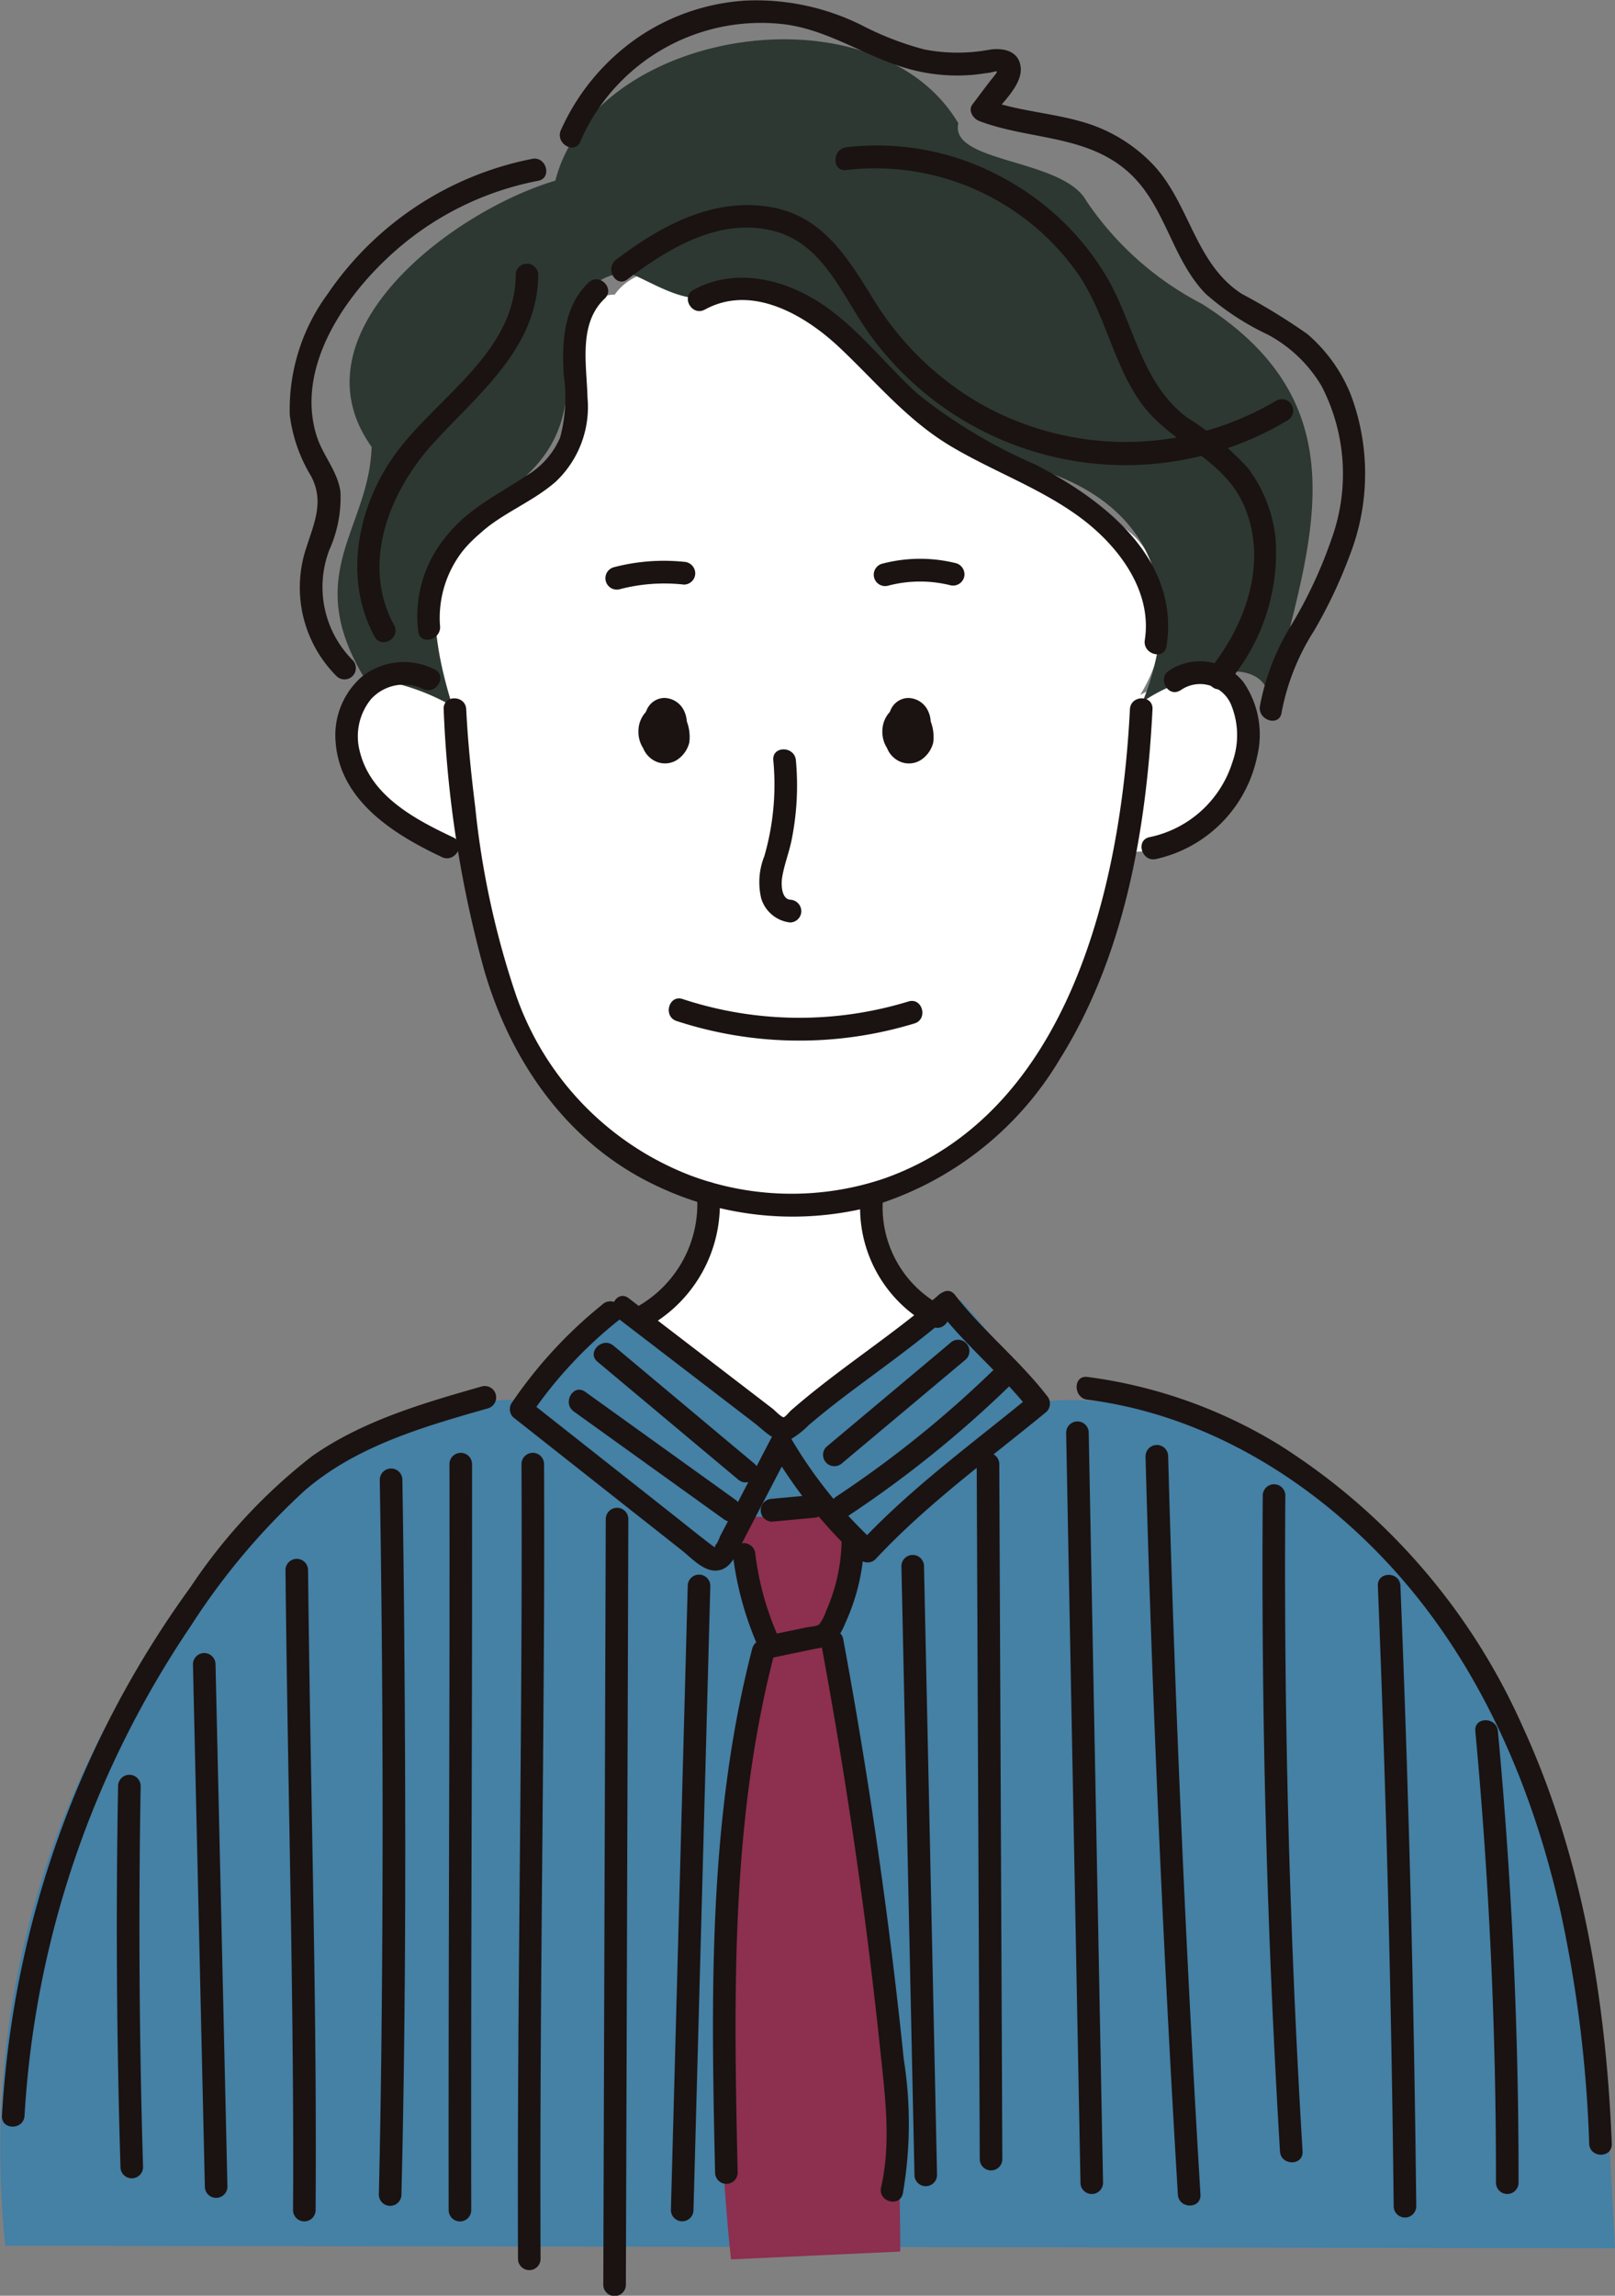 <svg xmlns="http://www.w3.org/2000/svg" xmlns:xlink="http://www.w3.org/1999/xlink" width="95" height="135" viewBox="0 0 95 135"><rect x="0" y="0" width="95" height="135" fill="#808080" stroke="none"/><defs><clipPath id="a"><rect width="95" height="135" fill="none"/></clipPath></defs><g clip-path="url(#a)"><path d="M110.143,73.7c-1.382-.014-2.3,1.518-2.423,2.907s.258,2.795.064,4.175c-.306,2.167-1.944,3.876-3.6,5.291s-3.479,2.778-4.409,4.755a6.73,6.73,0,0,0,.24,6.09,2.647,2.647,0,0,0-2.485-1.165,3.967,3.967,0,0,0-3.363,3.684,5.708,5.708,0,0,0,2.265,4.715,10.1,10.1,0,0,0,4.992,1.918,28.221,28.221,0,0,0,4.128,12.739,16.849,16.849,0,0,0,10.707,7.537,10.359,10.359,0,0,1-4.763,7.793q3.478,3.081,7.112,5.977a2.09,2.09,0,0,0,1.133.568,2.051,2.051,0,0,0,1.1-.384,52.338,52.338,0,0,0,8.429-6.185,10.565,10.565,0,0,1-3.791-7.9c.4.343,1,.113,1.461-.142a27.5,27.5,0,0,0,13.523-19.6,7.208,7.208,0,0,0,5.282-2.313,6.888,6.888,0,0,0,2.089-3.371,3.623,3.623,0,0,0-1.151-3.635,3.894,3.894,0,0,0-1.976-.691,6.315,6.315,0,0,0-3.646.779,9.756,9.756,0,0,0,1.431-4.7,6.372,6.372,0,0,0-1.68-4.539,9.788,9.788,0,0,0-2-1.469c-4.627-2.787-9.724-5.078-13.277-9.165-1.235-1.421-2.289-3.063-3.867-4.082a11.133,11.133,0,0,0-6.021-1.362c-2.1-.015-4.462.266-5.5,1.787" transform="translate(-73.993 -56.375)" fill="#fff"/><path d="M105.529,19c-6.071,1.8-15.565,8.982-10.8,15.651-.138,4.837-4.14,7.445-.425,13.588A12.971,12.971,0,0,1,99.486,49.9c-4.35-13.911,6.671-9.982,6.757-19.287-.178-2.5.6-6.452,3.761-6.138,2.023.9,3.859,2.248,6.1.833,7.357-1.064,7.707,7.938,15.738,10.171,7.7,1.339,11.248,6.622,8.237,14.179,1.777-1.357,7.773-3.472,7.451.415,2.161-9.175,5.956-17.57-3.954-23.828a18.387,18.387,0,0,1-6.8-6.052c-1.371-2.51-8.076-2.218-7.533-4.57-4.832-8.146-21.376-5.651-23.708,3.38" transform="translate(-72.87 -8.374)" fill="#2d3832"/><path d="M46.109,360.974l-10.046-6.908a61.911,61.911,0,0,0-4.562,5.751c-7.269-.659-14,4.073-18.8,9.62A53.031,53.031,0,0,0,.313,409.487L95,409.64c-.537-10.825-1.179-22.048-6.211-31.624a37.247,37.247,0,0,0-13.167-14.2c-4.331-2.7-9.414-4.51-14.476-3.954a42.855,42.855,0,0,0-4.675-5.988,95.23,95.23,0,0,1-10.362,7.1" transform="translate(0 -277.431)" fill="#4580a5"/><path d="M198.623,412.839l4.614-.029a3.15,3.15,0,0,1,.9.082,2.414,2.414,0,0,1,1.347,2.725,25.529,25.529,0,0,1-1.018,3.156c-.654,2.363.069,4.859.647,7.242a149.647,149.647,0,0,1,3.087,30.021l-9.957.46a132.507,132.507,0,0,1,.249-29.477,20.978,20.978,0,0,1,1.436-6.158,3.384,3.384,0,0,0,.423-1.352,3.18,3.18,0,0,0-.361-1.234,16.528,16.528,0,0,1-1.37-5.436" transform="translate(-155.244 -323.635)" fill="#8d2f4f"/><path d="M121.884,190.754a67.224,67.224,0,0,0,2.376,15.313c1.587,5.469,4.974,10.3,10.2,12.732a18.594,18.594,0,0,0,12.059,1.325,19.337,19.337,0,0,0,11.609-8.8c3.806-6.076,5.093-13.505,5.451-20.572.044-.861-1.284-.859-1.328,0-.522,10.3-3.527,23.725-14.449,27.588a16.99,16.99,0,0,1-11.4-.175,17.514,17.514,0,0,1-10.313-10.751,50.435,50.435,0,0,1-2.351-10.933c-.237-1.9-.434-3.815-.528-5.729-.042-.858-1.37-.863-1.328,0" transform="translate(-95.785 -149.042)" fill="#1a1311"/><path d="M97.97,180.668a3.982,3.982,0,0,0-4.267.421,4.567,4.567,0,0,0-1.553,3.827c.243,3.483,3.441,5.461,6.257,6.79.769.363,1.444-.791.67-1.156-2.242-1.058-4.877-2.437-5.51-5.084a3.462,3.462,0,0,1,.664-3.046,2.616,2.616,0,0,1,3.07-.6c.765.375,1.439-.78.67-1.157" transform="translate(-72.409 -141.304)" fill="#1a1311"/><path d="M315.909,181.719a1.981,1.981,0,0,1,2.951.809,4.7,4.7,0,0,1,.1,3.406,6.488,6.488,0,0,1-4.873,4.424c-.838.165-.483,1.456.353,1.292a7.8,7.8,0,0,0,5.969-6.036,5.426,5.426,0,0,0-.8-4.364,3.276,3.276,0,0,0-4.377-.686c-.716.465-.051,1.625.67,1.156" transform="translate(-246.46 -141.131)" fill="#1a1311"/><path d="M124.681,76.225c-1.487,1.408-1.58,3.517-1.467,5.443A9.134,9.134,0,0,1,123,85.345a4.811,4.811,0,0,1-1.99,2.245c-1.65,1.1-3.387,1.917-4.663,3.5a7.357,7.357,0,0,0-1.693,5.657c.114.85,1.393.488,1.28-.356a6.391,6.391,0,0,1,2.337-5.4c1.348-1.22,3.1-1.853,4.471-3.052a6.041,6.041,0,0,0,1.868-4.96c-.045-1.923-.551-4.329,1.013-5.809.624-.591-.316-1.537-.939-.947" transform="translate(-90.052 -59.613)" fill="#1a1311"/><path d="M168.857,60.195c2.426-1.84,5.436-3.66,8.6-2.848,3.058.787,4.1,4.043,5.837,6.334a18.57,18.57,0,0,0,24.423,4.789.669.669,0,0,0-.67-1.156,17.373,17.373,0,0,1-17.516.143,17.81,17.81,0,0,1-6.18-6.052c-1.486-2.4-2.937-4.857-5.92-5.433-3.434-.663-6.581,1.049-9.24,3.066-.675.512-.014,1.675.67,1.157" transform="translate(-131.951 -43.767)" fill="#1a1311"/><path d="M189.958,77.485c2.767-1.525,5.894.315,7.93,2.234,2.142,2.019,3.959,4.251,6.515,5.781,2.488,1.488,5.28,2.47,7.626,4.2,2.212,1.632,4.267,4.288,3.811,7.213-.131.843,1.148,1.206,1.28.356.8-5.159-3.738-8.643-7.773-10.7a30.044,30.044,0,0,1-6.878-4.139c-1.928-1.75-3.518-3.9-5.717-5.337s-5.063-2.091-7.465-.767c-.75.413-.081,1.57.67,1.156" transform="translate(-148.499 -59.277)" fill="#1a1311"/><path d="M93.76,43.2a18.986,18.986,0,0,0-12.043,7.97,11.446,11.446,0,0,0-2.209,7.1,9.115,9.115,0,0,0,1.261,3.6c.776,1.485.168,2.758-.3,4.227a7.367,7.367,0,0,0,1.8,7.53.667.667,0,0,0,.939-.947,6.1,6.1,0,0,1-1.367-6.5,7.487,7.487,0,0,0,.647-3.41c-.17-1.216-1.041-2.132-1.4-3.279-1.437-4.579,2.54-9.489,5.983-11.966a17.794,17.794,0,0,1,7.047-3.036c.838-.162.483-1.453-.353-1.292" transform="translate(-62.462 -33.857)" fill="#1a1311"/><path d="M154.976,8.317a11.587,11.587,0,0,1,12.012-6.888c2.686.346,4.868,1.981,7.444,2.659a10.6,10.6,0,0,0,3.8.295c.253-.027.5-.066.755-.1.437-.066.681-.24.312.212-.434.532-.836,1.094-1.253,1.639-.286.374.046.85.4.984,2.943,1.117,6.327.788,8.8,3.029,2.164,1.961,2.509,5.079,4.522,7.137a15.571,15.571,0,0,0,3.643,2.389,8.141,8.141,0,0,1,3.16,3.013,11.235,11.235,0,0,1,.592,9.011,26.512,26.512,0,0,1-2.315,4.98,13.865,13.865,0,0,0-1.9,4.861c-.113.843,1.166,1.208,1.28.356a13.54,13.54,0,0,1,1.9-4.791,28.284,28.284,0,0,0,2.125-4.493,13.209,13.209,0,0,0,.042-9.407,9.188,9.188,0,0,0-2.559-3.565,36.2,36.2,0,0,0-3.841-2.354c-2.732-1.75-3.056-5.228-5.157-7.53a9.24,9.24,0,0,0-4.358-2.624c-1.848-.518-3.78-.619-5.585-1.3l.4.984c.565-.739,1.788-1.818,1.686-2.848-.1-.987-1.035-1.169-1.844-1.043a10.277,10.277,0,0,1-3.822-.015,17.9,17.9,0,0,1-3.684-1.423,13.906,13.906,0,0,0-6.858-1.45,12.63,12.63,0,0,0-6.3,2.162,13.127,13.127,0,0,0-4.54,5.453c-.348.78.8,1.461,1.146.676" transform="translate(-120.839 0.001)" fill="#1a1311"/><path d="M230.13,41.01a14.562,14.562,0,0,1,13.678,6.165c1.583,2.335,2.033,5.249,3.674,7.537,1.7,2.367,4.809,3.21,6.03,5.979,1.462,3.315.151,7.006-1.986,9.675-.532.665.4,1.618.939.947a11.8,11.8,0,0,0,2.92-8.7,8.327,8.327,0,0,0-1.619-4.078,17.344,17.344,0,0,0-3.592-2.981c-2.7-2.043-3.085-5.464-4.71-8.247a15.716,15.716,0,0,0-6.03-5.8,15.431,15.431,0,0,0-9.3-1.836c-.836.107-.847,1.448,0,1.339" transform="translate(-180.357 -31.01)" fill="#1a1311"/><path d="M209.351,204.636a15.2,15.2,0,0,1-.526,5.633,4.12,4.12,0,0,0-.184,2.495,2.014,2.014,0,0,0,1.693,1.41.67.67,0,0,0,.664-.67.683.683,0,0,0-.664-.67c-.517-.066-.523-.918-.469-1.275.115-.754.41-1.482.561-2.231a16.173,16.173,0,0,0,.253-4.693c-.079-.851-1.407-.859-1.328,0" transform="translate(-163.862 -159.928)" fill="#1a1311"/><path d="M184.178,273.1a23.206,23.206,0,0,0,13.994.143c.816-.249.468-1.542-.353-1.292a21.946,21.946,0,0,1-13.288-.143c-.814-.267-1.163,1.025-.353,1.292" transform="translate(-144.379 -213.061)" fill="#1a1311"/><path d="M107.471,72.508c-.039,4.652-4.8,7.266-7.192,10.68-2.13,3.035-2.948,7.213-1.112,10.583.412.756,1.559.081,1.146-.676-1.969-3.613-.264-7.856,2.282-10.663,2.634-2.9,6.166-5.61,6.2-9.924a.664.664,0,0,0-1.328,0" transform="translate(-77.134 -56.338)" fill="#1a1311"/><path d="M243.07,191.075a1.589,1.589,0,0,0,.318,1.344c.392.491,1.077.208,1.37-.225a1.173,1.173,0,0,0,.135-1,1.154,1.154,0,0,0-1.039-.765,1.33,1.33,0,0,0-1.025.4,1.65,1.65,0,0,0-.431,1.117,1.748,1.748,0,0,0,.394,1.165,1.215,1.215,0,0,0,1.2.359,1.866,1.866,0,0,0,1.239-1.8,1.647,1.647,0,0,0-.242-1.082A1.315,1.315,0,0,0,243.9,190a1.152,1.152,0,0,0-1.02.714,4.392,4.392,0,0,0-.322,1.04,2.1,2.1,0,0,0,.139,1.253,1.459,1.459,0,0,0,.685.71,1.316,1.316,0,0,0,1.307-.089,1.713,1.713,0,0,0,.7-1.009,2.589,2.589,0,0,0-.823-2.235.664.664,0,0,0-.939,0,.69.69,0,0,0,0,.947c.066.075.129.152.192.229.046.056-.045-.06-.043-.056.013.022.032.043.047.065.035.049.068.1.1.15.049.079.089.16.132.243s-.049-.133-.021-.052c.009.024.018.049.026.073a1.517,1.517,0,0,1,.041.15c.006.028.019.117.005.007s0-.034,0-.012c0,.049,0,.1,0,.146,0,.113.033-.165,0-.027,0,.007-.042.147-.042.147s.077-.161.027-.065c-.008.015-.015.031-.023.046-.019.035-.04.068-.062.1-.058.091.043-.057.043-.055s-.041.046-.045.049l-.035.035c-.087.081.038-.013.046-.032a.4.4,0,0,1-.109.066c-.015-.006.154-.05.086-.036a.534.534,0,0,0-.06.019c-.015,0-.032,0-.046.01.144-.059.144-.01.082-.014a.309.309,0,0,1-.064,0c0,.006.189.038.063,0a.455.455,0,0,0-.047-.014c.14.022.12.06.069.029l-.056-.033c-.048-.028-.048-.067.056.046-.026-.028-.057-.052-.082-.081-.092-.1.077.119,0,0-.021-.034-.036-.071-.057-.1.08.125.046.119.028.065-.007-.022-.015-.043-.021-.065-.011-.038-.018-.078-.028-.116-.019-.083.012.17.01.072,0-.038,0-.076-.005-.114,0-.053.006-.106.007-.159,0-.092-.025.133-.006.043,0-.022.008-.045.012-.068a3.419,3.419,0,0,1,.092-.356q.049-.158.1-.314l.018-.051c.037-.107-.026.059-.026.059-.007-.025.119-.192.037-.087-.067.085-.024.026-.008.013.081-.067-.05.033-.054.036.053-.038.051.008-.075.024.008,0,.057-.023.059-.018s-.16.018-.1.014c.032,0,.1.008-.01-.009-.169-.025.134.058-.013-.007-.118-.052.027.022.05.035.052.029-.071-.05-.069-.054l.047.046c.077.071-.084-.135-.016-.014.013.024.051.106.008.009s0,.011,0,.031a.3.3,0,0,1,.017.076c0,.008-.013-.156-.01-.08,0,.046.006.092.006.139s0,.107-.009.16-.034.1.008-.059c-.007.025-.009.053-.014.078a2.236,2.236,0,0,1-.073.287c-.006.019-.013.037-.02.056-.036.1.014-.043.021-.051a.933.933,0,0,0-.085.152c-.03.059.046-.056.047-.057a.707.707,0,0,0-.051.058.4.4,0,0,1-.053.051c-.008,0,.149-.1.051-.042-.025.014-.156.079-.044.03.141-.061-.159.021,0,0s-.157-.02.009,0c.133.02-.022,0-.041-.019,0,0,.155.087.068.021,0,0,.108.1.065.05-.018-.021-.071-.083-.008,0s0,0-.009-.02a.331.331,0,0,1-.033-.064c0-.009.051.144.033.076-.011-.041-.026-.081-.036-.122-.006-.024-.01-.048-.015-.072-.015-.068.027-.046.008.067a1.078,1.078,0,0,0-.006-.15c0-.025,0-.05,0-.075,0-.117-.027.128-.006.049.008-.028.018-.147.045-.16.011-.005-.069.138-.031.076.016-.025.03-.053.045-.079.028-.053.063-.033-.039.047a.454.454,0,0,0,.048-.05c.073-.08-.062.052-.059.044s.057-.034.069-.042c.067-.043-.146.05-.07.028l.077-.023c.024-.007.089-.014-.025,0s-.022,0,.007,0a.251.251,0,0,1,.063,0s-.189-.05-.069,0c.057.023-.09-.038-.086-.04s.122.085.012,0c-.089-.072-.024-.023-.008,0,.048.062-.106-.153-.046-.059.034.054-.021.053-.035-.088a.233.233,0,0,0,.013.051c-.064-.158-.012-.16-.015-.1,0,.032-.01.119.007-.009s-.008-.008-.016.028c-.016.074.071-.153.035-.087-.054.1.038-.058.053-.06,0,0-.034.041-.035.037s.146-.1.075-.059.1-.039.091-.036c-.1.036.187-.012.075-.009l.469.2c-.061-.072.03.026.034.045a.288.288,0,0,0-.039-.066c-.049-.078.022.03.019.055a.352.352,0,0,0-.029-.092c-.006-.025-.02-.116-.006-.005s0,.018,0-.006,0-.052,0-.077c-.005-.076-.031.175-.006.045a.684.684,0,0,0-.464-.824.672.672,0,0,0-.816.468" transform="translate(-190.493 -148.956)" fill="#1a1311"/><path d="M176.062,191.075a1.589,1.589,0,0,0,.318,1.344c.392.491,1.077.208,1.37-.225a1.173,1.173,0,0,0,.135-1,1.154,1.154,0,0,0-1.039-.765,1.33,1.33,0,0,0-1.025.4,1.65,1.65,0,0,0-.431,1.117,1.748,1.748,0,0,0,.394,1.165,1.215,1.215,0,0,0,1.2.359,1.866,1.866,0,0,0,1.239-1.8,1.647,1.647,0,0,0-.242-1.082,1.315,1.315,0,0,0-1.088-.59,1.152,1.152,0,0,0-1.02.714,4.39,4.39,0,0,0-.322,1.04,2.1,2.1,0,0,0,.139,1.253,1.459,1.459,0,0,0,.685.71,1.316,1.316,0,0,0,1.307-.089,1.713,1.713,0,0,0,.7-1.009,2.589,2.589,0,0,0-.823-2.235.664.664,0,0,0-.939,0,.69.69,0,0,0,0,.947c.066.075.129.152.192.229.046.056-.045-.06-.043-.056.013.022.032.043.047.065.035.049.068.1.1.15.049.079.09.16.132.243s-.049-.133-.021-.052c.009.024.018.049.026.073a1.517,1.517,0,0,1,.041.15c.006.028.019.117.005.007s0-.034,0-.012c0,.049,0,.1,0,.146,0,.113.033-.165,0-.027,0,.007-.042.147-.042.147s.077-.161.027-.065c-.008.015-.015.031-.023.046-.019.035-.04.068-.062.1-.058.091.043-.057.043-.055s-.041.046-.045.049l-.035.035c-.087.081.038-.013.046-.032a.4.4,0,0,1-.109.066c-.015-.006.154-.05.086-.036a.536.536,0,0,0-.06.019c-.015,0-.032,0-.046.01.144-.059.144-.01.082-.014a.309.309,0,0,1-.064,0c0,.006.189.038.063,0a.455.455,0,0,0-.047-.014c.14.022.12.06.069.029l-.056-.033c-.048-.028-.048-.067.056.046-.026-.028-.057-.052-.082-.081-.092-.1.077.119,0,0-.021-.034-.036-.071-.057-.1.08.125.045.119.027.065-.007-.022-.015-.043-.021-.065-.011-.038-.018-.078-.028-.116-.019-.083.012.17.01.072,0-.038,0-.076-.005-.114,0-.053.006-.106.007-.159,0-.092-.025.133-.006.043,0-.022.008-.045.012-.068a3.419,3.419,0,0,1,.092-.356q.049-.158.1-.314l.018-.051c.037-.107-.026.059-.026.059-.007-.025.119-.192.037-.087-.067.085-.024.026-.008.013.081-.067-.05.033-.054.036.053-.038.051.008-.075.024.008,0,.057-.023.059-.018s-.16.018-.1.014c.032,0,.1.008-.01-.009-.169-.025.134.058-.013-.007-.118-.052.027.022.05.035.052.029-.071-.05-.069-.054l.047.046c.077.071-.084-.135-.016-.014.013.024.051.106.008.009s0,.011,0,.031a.3.3,0,0,1,.017.076c0,.008-.013-.156-.01-.08,0,.046.006.092.006.139s0,.107-.009.16-.034.1.008-.059c-.007.025-.009.053-.014.078a2.231,2.231,0,0,1-.073.287c-.006.019-.013.037-.02.056-.036.1.014-.043.021-.051a.933.933,0,0,0-.085.152c-.03.059.046-.056.047-.057a.7.7,0,0,0-.051.058.4.4,0,0,1-.053.051c-.008,0,.149-.1.051-.042-.025.014-.156.079-.044.03.141-.061-.159.021,0,0s-.157-.02.009,0c.133.02-.022,0-.041-.019,0,0,.155.087.068.021,0,0,.108.1.065.05-.018-.021-.071-.083-.008,0s0,0-.009-.02a.329.329,0,0,1-.033-.064c0-.009.051.144.033.076-.011-.041-.026-.081-.036-.122-.006-.024-.01-.048-.015-.072-.015-.068.027-.046.008.067a1.081,1.081,0,0,0-.006-.15c0-.025,0-.05,0-.075,0-.117-.027.128-.006.049.008-.028.018-.147.045-.16.011-.005-.069.138-.031.076.016-.025.03-.053.045-.079.028-.053.063-.033-.039.047a.456.456,0,0,0,.048-.05c.073-.08-.062.052-.059.044s.057-.034.069-.042c.067-.043-.146.05-.07.028l.077-.023c.024-.007.089-.014-.025,0s-.022,0,.007,0a.249.249,0,0,1,.063,0s-.188-.05-.069,0c.057.023-.09-.038-.086-.04s.122.085.012,0c-.089-.072-.024-.023-.008,0,.048.062-.106-.153-.046-.059.034.054-.021.053-.035-.088a.235.235,0,0,0,.013.051c-.064-.158-.012-.16-.015-.1,0,.032-.01.119.007-.009s-.008-.008-.016.028c-.015.074.071-.153.034-.087-.054.1.038-.058.053-.06,0,0-.034.041-.035.037s.146-.1.075-.059.1-.039.091-.036c-.1.036.187-.012.075-.009l.469.2c-.061-.072.03.026.034.045a.288.288,0,0,0-.039-.066c-.049-.078.022.03.019.055a.351.351,0,0,0-.029-.092c-.006-.025-.02-.116-.006-.005s0,.018,0-.006,0-.052,0-.077c-.005-.076-.031.175-.006.045a.684.684,0,0,0-.464-.824.672.672,0,0,0-.816.468" transform="translate(-137.834 -148.956)" fill="#1a1311"/><path d="M240.88,153.7a7.365,7.365,0,0,1,3.652-.028.673.673,0,0,0,.817-.468.682.682,0,0,0-.464-.824,8.76,8.76,0,0,0-4.357.028.669.669,0,0,0,.353,1.291" transform="translate(-188.638 -119.259)" fill="#1a1311"/><path d="M167.169,154.331a10.355,10.355,0,0,1,3.774-.271.669.669,0,0,0,.664-.67.686.686,0,0,0-.664-.67,11.624,11.624,0,0,0-4.127.319.669.669,0,0,0,.353,1.292" transform="translate(-130.71 -119.683)" fill="#1a1311"/><path d="M177.36,322.406a6.932,6.932,0,0,1-3.506,6.666c-.751.411-.082,1.567.67,1.156a8.246,8.246,0,0,0,4.164-7.822.685.685,0,0,0-.664-.67.672.672,0,0,0-.664.67" transform="translate(-136.368 -252.235)" fill="#1a1311"/><path d="M236.241,323.91a7.877,7.877,0,0,0,4.215,7.5c.752.409,1.423-.746.67-1.157a6.565,6.565,0,0,1-3.558-6.341.672.672,0,0,0-.664-.67.681.681,0,0,0-.664.67" transform="translate(-185.631 -253.414)" fill="#1a1311"/><path d="M168.556,353.211l5.474,4.2,2.607,2c.61.468,1.307,1.3,2.15.923a5.028,5.028,0,0,0,1.041-.825q.594-.5,1.2-.984c.839-.665,1.7-1.3,2.56-1.938,1.645-1.216,3.28-2.441,4.825-3.785.648-.564-.294-1.507-.939-.947-2.786,2.423-5.933,4.38-8.71,6.81-.074.065-.328.376-.418.391-.125.021-.557-.428-.652-.5l-1.173-.9-2.346-1.8-4.953-3.8c-.68-.522-1.342.641-.67,1.157" transform="translate(-132.244 -275.718)" fill="#1a1311"/><path d="M145.556,352.174a26.49,26.49,0,0,0-5.392,5.848.674.674,0,0,0,.1.812l9.937,7.84c.571.451,1.279,1.261,2.077,1.175s1.092-.93,1.412-1.544l2.9-5.575H155.45a27.977,27.977,0,0,0,5.194,6.452.671.671,0,0,0,.939,0c3.038-3.26,6.645-5.859,10.069-8.677a.689.689,0,0,0,0-.947c-1.642-2.112-3.755-3.8-5.4-5.917-.527-.678-1.461.276-.939.947,1.642,2.112,3.755,3.8,5.4,5.917v-.947c-3.424,2.818-7.03,5.417-10.069,8.677h.939a26.711,26.711,0,0,1-4.986-6.18.667.667,0,0,0-1.146,0l-2.381,4.574-.6,1.144c-.072.138-.176.48-.3.572l-.045.147-.342-.255c-.739-.566-1.463-1.154-2.194-1.731l-8.388-6.618.1.811a25.371,25.371,0,0,1,5.184-5.577c.67-.534-.275-1.476-.939-.947" transform="translate(-110.08 -275.497)" fill="#1a1311"/><path d="M28.78,377.282c-3.451.987-7.013,2.012-9.993,4.1a32.617,32.617,0,0,0-7.164,7.713A58.514,58.514,0,0,0,.537,420.169c-.05.861,1.278.858,1.328,0a57.14,57.14,0,0,1,4.863-19.957,57.8,57.8,0,0,1,4.924-8.849,40.159,40.159,0,0,1,6.7-7.959c3.047-2.626,7-3.75,10.782-4.83a.67.67,0,0,0-.353-1.292" transform="translate(-0.421 -295.76)" fill="#1a1311"/><path d="M209.634,408.521l2.47-.23a.71.71,0,0,0,.469-.2.682.682,0,0,0,.194-.474.674.674,0,0,0-.664-.67l-2.47.23a.71.71,0,0,0-.469.2.683.683,0,0,0-.194.474.674.674,0,0,0,.664.67" transform="translate(-164.224 -319.041)" fill="#1a1311"/><path d="M201.308,418.475a19.149,19.149,0,0,0,1.636,5.751.671.671,0,0,0,.75.308l2.527-.527a2.005,2.005,0,0,0,1.088-.453,3.373,3.373,0,0,0,.592-.994,12.161,12.161,0,0,0,1.129-4.729c.029-.862-1.3-.861-1.328,0a10.485,10.485,0,0,1-.9,3.947,2.783,2.783,0,0,1-.4.791c-.149.145-.568.152-.782.2l-2.281.475.75.308a17.086,17.086,0,0,1-1.455-5.075.688.688,0,0,0-.664-.67.671.671,0,0,0-.664.67" transform="translate(-158.2 -327.066)" fill="#1a1311"/><path d="M198.179,446.791c-2.62,10.068-2.433,20.544-2.2,30.867a.664.664,0,0,0,1.328,0c-.226-10.2-.432-20.559,2.157-30.511a.665.665,0,0,0-1.28-.356" transform="translate(-153.915 -349.903)" fill="#1a1311"/><path d="M225.619,444.831q1.479,7.98,2.542,16.031.511,3.906.921,7.825c.278,2.658.645,5.385.044,8.024-.191.839,1.089,1.2,1.28.356a24.121,24.121,0,0,0,.054-7.891q-.429-4.164-.972-8.314-1.077-8.227-2.589-16.387c-.157-.846-1.437-.488-1.28.356" transform="translate(-177.297 -348.082)" fill="#1a1311"/><path d="M296.417,376.132c6.917.883,13.154,4.694,17.841,9.8,5.213,5.677,8.342,12.929,10.013,20.416a76.114,76.114,0,0,1,1.662,13.538c.035.859,1.362.863,1.328,0-.337-8.411-1.725-16.9-5.265-24.579a37.615,37.615,0,0,0-14.3-16.518,28.673,28.673,0,0,0-11.284-3.994c-.845-.108-.837,1.232,0,1.339" transform="translate(-232.45 -293.826)" fill="#1a1311"/><path d="M156.547,379.58l8.84,6.349c.7.5,1.361-.66.67-1.157l-8.84-6.349c-.7-.5-1.361.66-.67,1.157" transform="translate(-122.797 -296.581)" fill="#1a1311"/><path d="M163.321,366.654l8.278,6.931c.653.547,1.6-.4.939-.947l-8.278-6.931c-.653-.547-1.6.4-.939.947" transform="translate(-128.174 -286.578)" fill="#1a1311"/><path d="M227.21,372l7.275-6.1a.667.667,0,1,0-.939-.947l-7.275,6.1a.667.667,0,0,0,.939.947" transform="translate(-177.669 -285.964)" fill="#1a1311"/><path d="M229.271,381.107a65.8,65.8,0,0,0,9.445-7.585c.618-.6-.322-1.544-.939-.947a63.9,63.9,0,0,1-9.177,7.375c-.712.471-.047,1.631.67,1.157" transform="translate(-179.412 -291.943)" fill="#1a1311"/><path d="M104.127,400.486q.277,16.671.094,33.348-.048,4.341-.148,8.682a.664.664,0,0,0,1.328,0c.272-11.112.257-22.233.162-33.347q-.037-4.342-.107-8.683a.664.664,0,0,0-1.328,0" transform="translate(-81.787 -313.467)" fill="#1a1311"/><path d="M123.3,396.216c.022,11.532-.034,23.065-.047,34.6q-.005,4.634,0,9.267a.664.664,0,0,0,1.328,0c-.022-11.532.034-23.065.047-34.6q.005-4.634,0-9.267a.664.664,0,0,0-1.328,0" transform="translate(-96.861 -310.119)" fill="#1a1311"/><path d="M142.482,396.218c.058,12.353-.14,24.705-.2,37.057q-.022,4.838-.006,9.675a.664.664,0,0,0,1.328,0c-.059-12.353.14-24.705.2-37.057q.022-4.838.006-9.676a.664.664,0,0,0-1.328,0" transform="translate(-111.806 -310.121)" fill="#1a1311"/><path d="M165.876,411.179q-.056,17.509-.113,35.019-.016,5-.032,10.005a.664.664,0,0,0,1.328,0q.057-17.509.113-35.019l.032-10.005a.664.664,0,0,0-1.328,0" transform="translate(-130.243 -321.85)" fill="#1a1311"/><path d="M185.293,429.368q-.495,18.352-.99,36.7a.664.664,0,0,0,1.328,0q.5-18.352.99-36.7a.664.664,0,0,0-1.328,0" transform="translate(-144.838 -336.11)" fill="#1a1311"/><path d="M247.632,424q.384,17.9.767,35.791a.664.664,0,0,0,1.328,0q-.383-17.9-.767-35.791a.664.664,0,0,0-1.328,0" transform="translate(-194.607 -331.899)" fill="#1a1311"/><path d="M268.313,396.218q.09,20.434.18,40.868a.664.664,0,0,0,1.328,0q-.09-20.434-.18-40.868a.664.664,0,0,0-1.328,0" transform="translate(-210.86 -310.121)" fill="#1a1311"/><path d="M292.885,387.671l.654,34.246q.094,4.928.188,9.856a.664.664,0,0,0,1.328,0q-.327-17.123-.654-34.246-.094-4.928-.188-9.856a.664.664,0,0,0-1.328,0" transform="translate(-230.17 -303.42)" fill="#1a1311"/><path d="M314.7,394.075q.466,16.876,1.356,33.736.256,4.84.548,9.679c.052.856,1.379.862,1.328,0q-1.014-16.852-1.6-33.725-.169-4.844-.3-9.69a.664.664,0,0,0-1.328,0" transform="translate(-247.317 -308.441)" fill="#1a1311"/><path d="M346.836,404.771q-.145,19.292,1.013,38.562c.052.856,1.38.862,1.328,0q-1.158-19.257-1.013-38.562a.664.664,0,0,0-1.328,0" transform="translate(-272.556 -316.826)" fill="#1a1311"/><path d="M378.51,429.359q.737,18.232.931,36.48a.664.664,0,0,0,1.328,0q-.194-18.246-.931-36.48c-.035-.859-1.362-.863-1.328,0" transform="translate(-297.46 -336.104)" fill="#1a1311"/><path d="M405.279,468.924q1.231,13.239,1.214,26.552a.664.664,0,0,0,1.328,0q.018-13.3-1.214-26.552c-.079-.851-1.407-.859-1.328,0" transform="translate(-318.495 -367.125)" fill="#1a1311"/><path d="M78.43,425.075c.1,9.934.357,19.866.434,29.8.02,2.61.028,5.22.009,7.83a.664.664,0,0,0,1.328,0c.071-9.934-.173-19.869-.336-29.8q-.064-3.915-.108-7.83a.664.664,0,0,0-1.328,0" transform="translate(-61.636 -332.744)" fill="#1a1311"/><path d="M53,450.721q.35,15.354.7,30.708a.664.664,0,0,0,1.328,0q-.35-15.354-.7-30.708a.664.664,0,0,0-1.328,0" transform="translate(-41.65 -352.85)" fill="#1a1311"/><path d="M32.175,483.865q-.2,11.2.141,22.4a.664.664,0,0,0,1.328,0q-.337-11.2-.141-22.4a.664.664,0,0,0-1.328,0" transform="translate(-25.229 -378.835)" fill="#1a1311"/></g></svg>